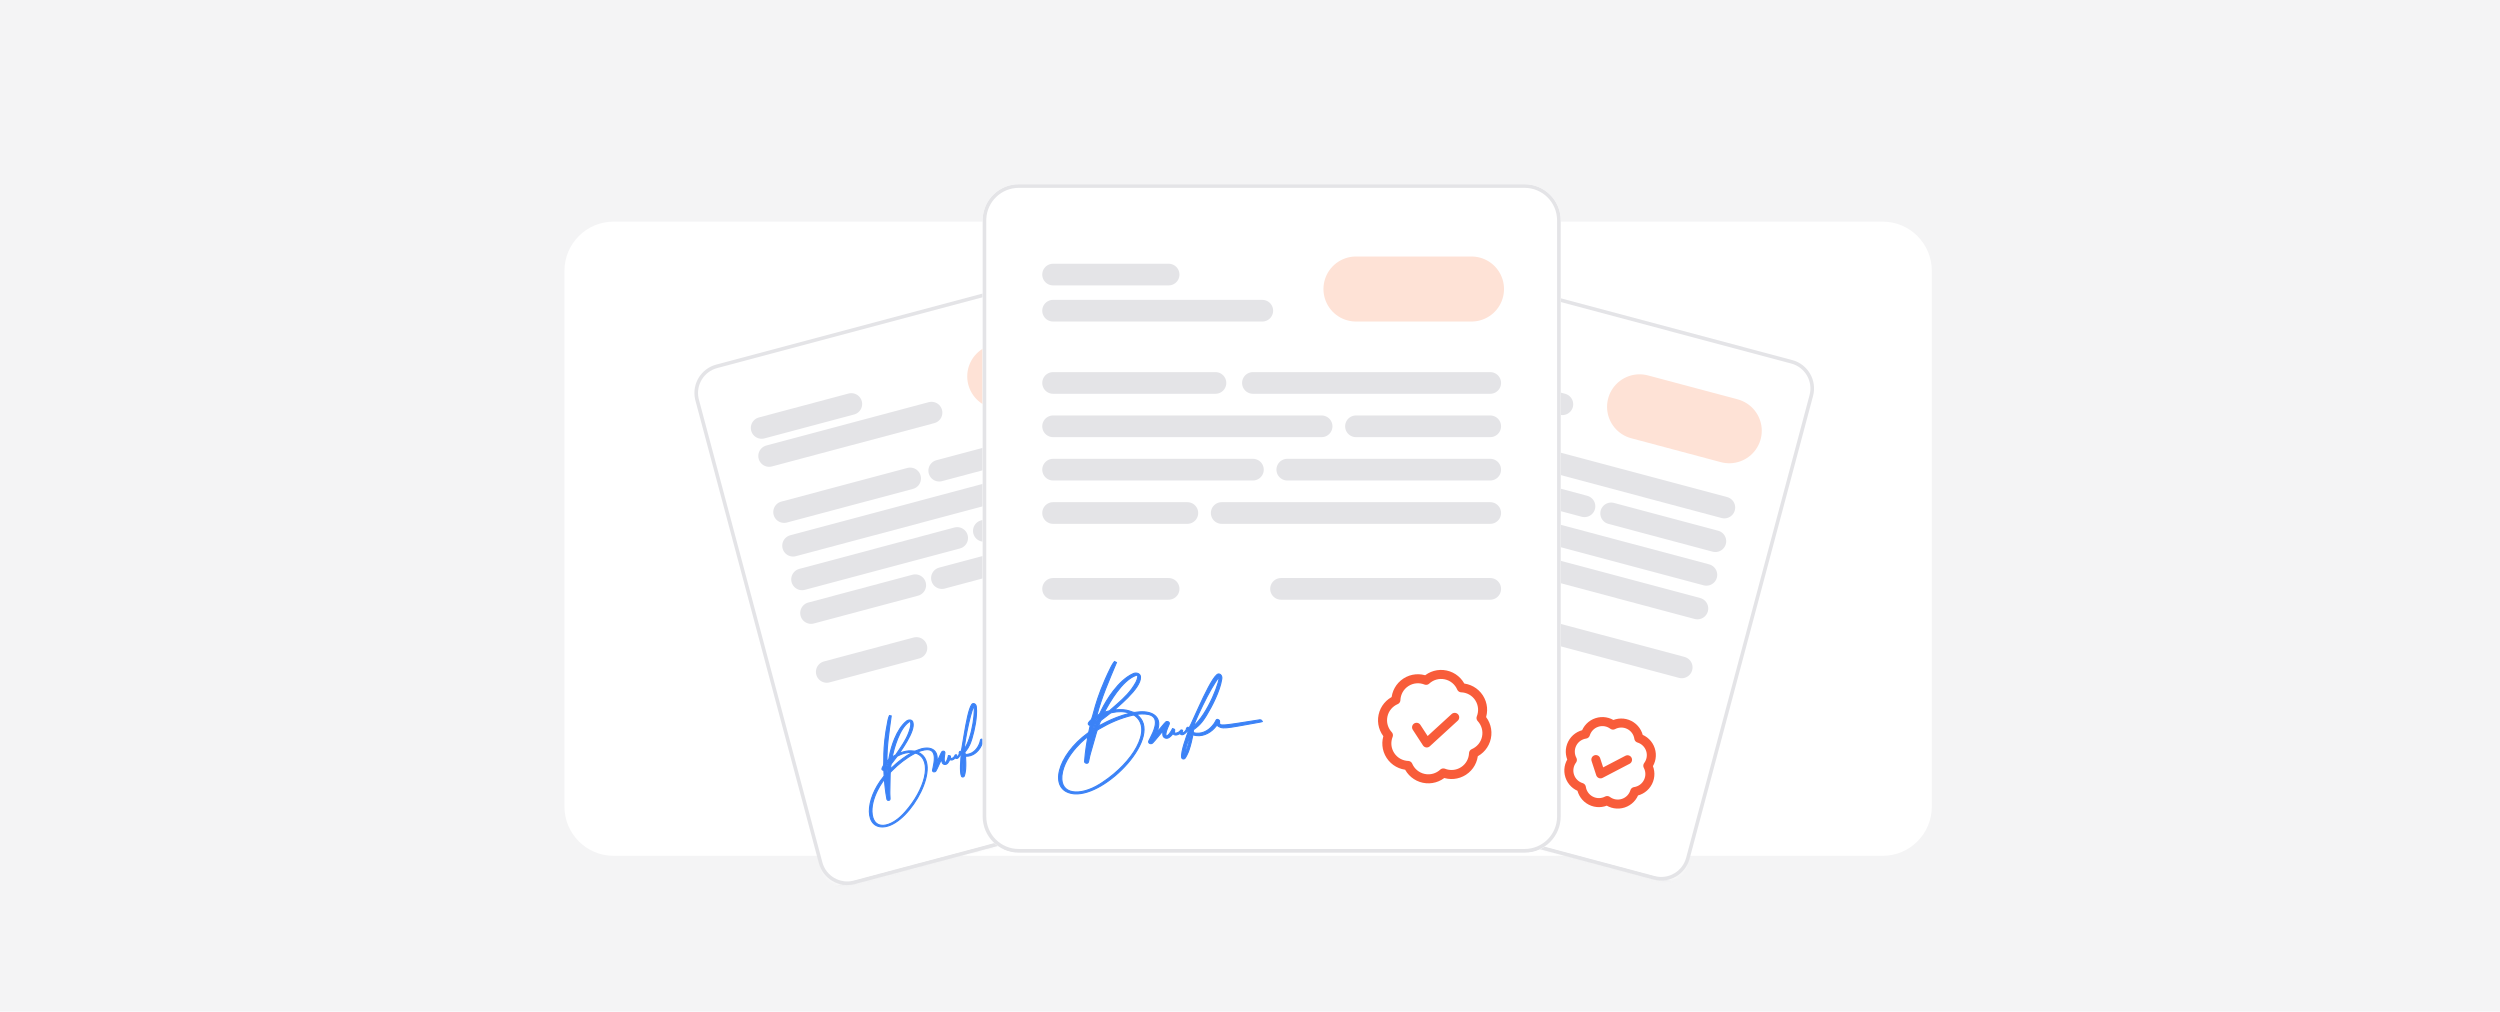 <svg width="692" height="280" viewBox="0 0 692 280" fill="none" xmlns="http://www.w3.org/2000/svg">
<rect width="692" height="280" fill="#F4F4F5"/>
<path d="M156.238 74.981C156.238 67.451 162.331 61.347 169.847 61.347H521.121C528.637 61.347 534.729 67.451 534.729 74.981V223.256C534.729 230.786 528.637 236.89 521.121 236.89H169.847C162.331 236.89 156.238 230.786 156.238 223.256V74.981Z" fill="white"/>
<g clip-path="url(#clip0_880_7138)">
<g filter="url(#filter0_d_880_7138)">
<mask id="mask0_880_7138" style="mask-type:luminance" maskUnits="userSpaceOnUse" x="340" y="48" width="160" height="174">
<path d="M374.558 54.464C375.701 50.177 380.104 47.628 384.391 48.772L493.065 77.762C497.352 78.906 499.9 83.308 498.757 87.595L464.59 215.675C463.446 219.962 459.044 222.511 454.757 221.367L346.083 192.377C341.796 191.233 339.247 186.831 340.391 182.544L374.558 54.464Z" fill="white"/>
</mask>
<g mask="url(#mask0_880_7138)">
<path d="M374.558 54.464C375.701 50.177 380.104 47.628 384.391 48.772L493.065 77.762C497.352 78.906 499.9 83.308 498.757 87.595L464.59 215.675C463.446 219.962 459.044 222.511 454.757 221.367L346.083 192.377C341.796 191.233 339.247 186.831 340.391 182.544L374.558 54.464Z" fill="white"/>
<mask id="mask1_880_7138" style="mask-type:luminance" maskUnits="userSpaceOnUse" x="338" y="46" width="163" height="178">
<path d="M376.628 46.701L500.827 79.832L462.519 223.438L338.32 190.306L376.628 46.701Z" fill="white"/>
</mask>
<g mask="url(#mask1_880_7138)">
<path d="M376.628 46.701L500.827 79.832L462.519 223.438L338.32 190.306L376.628 46.701Z" fill="white"/>
<path d="M492.935 86.042L380.379 56.017L341.534 201.635L454.09 231.661L492.935 86.042Z" fill="white"/>
<path d="M386.584 70.144L411.408 76.766" stroke="#E4E4E7" stroke-width="6" stroke-linecap="round"/>
<path d="M368.569 137.677L393.393 144.299" stroke="#E4E4E7" stroke-width="6" stroke-linecap="round"/>
<path d="M384.514 77.907L429.464 89.897" stroke="#E4E4E7" stroke-width="6" stroke-linecap="round"/>
<path d="M417.545 150.742L462.496 162.733" stroke="#E4E4E7" stroke-width="6" stroke-linecap="round"/>
<path d="M380.373 93.431L415.259 102.738" stroke="#E4E4E7" stroke-width="6" stroke-linecap="round"/>
<path d="M423.311 104.886L474.298 118.487" stroke="#E4E4E7" stroke-width="6" stroke-linecap="round"/>
<path d="M442.965 120.106L471.813 127.802" stroke="#E4E4E7" stroke-width="6" stroke-linecap="round"/>
<path d="M372.918 121.376L401.767 129.072" stroke="#E4E4E7" stroke-width="6" stroke-linecap="round"/>
<path d="M377.888 102.746L435.585 118.138" stroke="#E4E4E7" stroke-width="6" stroke-linecap="round"/>
<path d="M375.403 112.061L418.34 123.515" stroke="#E4E4E7" stroke-width="6" stroke-linecap="round"/>
<path d="M409.146 131.04L466.843 146.432" stroke="#E4E4E7" stroke-width="6" stroke-linecap="round"/>
<path d="M425.72 125.484L469.328 137.117" stroke="#E4E4E7" stroke-width="6" stroke-linecap="round"/>
<path d="M450.833 90.609L475.657 97.231" stroke="#FEE2D6" stroke-width="18" stroke-linecap="round"/>
<path d="M399.315 165.458C399.452 165.502 399.561 165.597 399.636 165.714C399.784 165.945 399.816 166.278 399.702 166.563L399.603 166.799C399.081 167.986 398.165 169.307 397.155 170.543C396.211 171.697 395.179 172.783 394.299 173.622L393.931 173.965C393.143 174.69 392.508 175.119 391.968 175.41C391.454 175.687 391.024 175.838 390.643 175.993C390.589 176.17 390.531 176.362 390.464 176.584C390.528 176.624 390.592 176.664 390.651 176.7C390.74 176.754 390.826 176.802 390.914 176.838L391.067 176.897C392.653 177.471 394.264 176.845 395.394 175.9L395.629 175.692C395.833 175.502 395.949 175.362 396.037 175.268C396.09 175.212 396.153 175.149 396.232 175.126C396.324 175.099 396.405 175.133 396.474 175.176L396.549 175.227C396.618 175.278 396.672 175.331 396.708 175.39C396.758 175.471 396.77 175.552 396.761 175.631C396.753 175.704 396.728 175.775 396.707 175.835C396.685 175.899 396.664 175.958 396.653 176.024L396.638 176.167C396.637 176.208 396.639 176.244 396.646 176.276C396.659 176.336 396.69 176.389 396.755 176.443C396.824 176.499 396.932 176.556 397.103 176.613C397.272 176.669 397.497 176.723 397.791 176.778C398.973 176.997 401.218 177.211 405.408 177.649L405.482 177.66C405.556 177.673 405.631 177.696 405.697 177.742C405.79 177.806 405.85 177.902 405.881 178.033L405.915 178.18L405.764 178.181C405.724 178.182 405.679 178.184 405.633 178.185L405.493 178.181C401.34 177.83 399.174 177.691 397.939 177.475C397.32 177.366 396.919 177.235 396.615 177.039C396.341 176.863 396.155 176.638 395.957 176.354C395.861 176.421 395.765 176.489 395.668 176.557L395.273 176.825C393.886 177.728 391.878 178.128 390.254 177.047C389.746 178.058 389.183 179.152 388.537 180.104L388.243 180.519C388.171 180.616 387.953 180.888 387.721 181.143C387.605 181.27 387.483 181.395 387.373 181.495C387.319 181.543 387.265 181.588 387.215 181.623C387.192 181.639 387.166 181.656 387.141 181.67L387.062 181.702C386.82 181.767 386.543 181.608 386.527 181.348L386.528 181.295C386.554 180.958 386.716 180.52 386.943 180.046C387.173 179.569 387.476 179.041 387.796 178.523C388.435 177.49 389.148 176.485 389.485 175.988L389.498 175.97C389.495 175.967 389.492 175.965 389.489 175.963C389.457 175.94 389.413 175.907 389.355 175.866C389.044 176.067 388.68 176.301 388.362 176.396C388.19 176.448 388.01 176.466 387.852 176.396C387.716 176.335 387.619 176.219 387.558 176.053C387.104 176.137 386.793 176.172 386.551 176.11C386.312 176.049 386.156 175.897 385.996 175.672C385.918 175.732 385.801 175.819 385.667 175.907C385.471 176.035 385.224 176.176 384.977 176.257L384.872 176.287C384.306 176.43 383.718 176.013 383.775 175.428C383.813 175.04 383.97 174.689 384.102 174.44C381.611 176.198 381.429 176.343 381.18 176.466L381.058 176.523C380.855 176.618 380.617 176.548 380.471 176.421C380.396 176.356 380.334 176.268 380.316 176.163C380.297 176.054 380.328 175.943 380.412 175.844L380.872 175.326C381.408 174.731 382.119 173.924 382.564 173.086C382.859 172.529 383.027 171.975 382.957 171.476C382.893 171.017 382.626 170.582 382.022 170.22L381.897 170.149C381.54 169.955 381.007 169.768 380.474 169.636C380.052 169.531 379.639 169.463 379.322 169.45C379.917 170.189 380.2 170.993 380.219 171.827C380.238 172.691 379.976 173.58 379.504 174.46C378.561 176.218 376.766 177.96 374.617 179.425C372.466 180.891 369.949 182.087 367.549 182.747C365.303 183.365 363.143 183.517 361.481 182.966L361.156 182.846C359.861 182.321 359.113 181.478 358.867 180.452C358.622 179.433 358.879 178.254 359.539 177.06C360.859 174.672 363.815 172.174 367.815 170.637L367.898 170.6C367.919 170.59 367.935 170.58 367.951 170.566C367.982 170.54 368.016 170.499 368.069 170.41C368.177 170.227 368.331 169.896 368.674 169.229L368.697 169.171C368.62 169.112 368.555 169.058 368.506 169.007C368.443 168.94 368.39 168.864 368.38 168.774C368.37 168.679 368.41 168.598 368.465 168.53C368.519 168.463 368.598 168.396 368.693 168.323L368.809 168.236C368.928 168.152 369.058 168.075 369.195 168.012L369.24 167.984C369.29 167.948 369.353 167.884 369.43 167.781C369.532 167.646 369.648 167.462 369.79 167.224C370.07 166.752 370.448 166.073 370.974 165.213C372.029 163.487 373.698 161.008 376.495 157.836L376.724 157.583C376.937 157.356 377.101 157.202 377.226 157.094C377.39 156.953 377.494 156.887 377.526 156.863L377.606 156.802L377.68 156.87C377.755 156.939 377.813 156.99 377.888 157.059L377.97 157.134L377.902 157.222C375.343 160.544 372.728 163.789 370.699 167.435C370.713 167.432 370.727 167.429 370.741 167.426C370.847 167.403 370.947 167.383 371.044 167.356C371.235 167.302 371.398 167.225 371.526 167.069L371.931 166.589C372.92 165.447 374.221 164.159 375.665 163.057C377.313 161.798 379.157 160.77 380.937 160.482L381.063 160.468C381.362 160.449 381.669 160.527 381.906 160.682C382.178 160.86 382.368 161.149 382.319 161.512L382.297 161.641C382.158 162.282 381.638 162.923 380.955 163.526C380.221 164.174 379.275 164.796 378.338 165.343C377.4 165.891 376.466 166.368 375.753 166.723C375.396 166.901 375.096 167.047 374.876 167.158C374.848 167.173 374.821 167.186 374.795 167.2C376.395 167.451 377.267 167.846 377.849 168.204C378.004 168.298 378.137 168.39 378.256 168.474C378.376 168.558 378.479 168.632 378.579 168.696C378.775 168.824 378.945 168.904 379.157 168.924L379.487 168.961C381.111 169.164 382.38 169.722 383.066 170.551C383.434 170.996 383.633 171.518 383.626 172.096C383.62 172.601 383.458 173.142 383.127 173.708L382.975 173.953C382.834 174.165 382.712 174.343 382.609 174.49C382.631 174.474 382.653 174.457 382.677 174.44L384.683 173.026C384.952 172.842 384.963 172.845 385.136 172.746L385.208 172.714C385.379 172.657 385.572 172.721 385.695 172.824C385.768 172.885 385.83 172.969 385.851 173.071C385.868 173.15 385.858 173.233 385.82 173.311L385.772 173.388C384.841 174.611 384.464 175.009 384.41 175.781C384.677 175.816 384.987 175.675 385.301 175.439C385.643 175.182 385.952 174.843 386.156 174.62L386.229 174.539L386.317 174.603C386.417 174.677 386.497 174.731 386.538 174.763C386.559 174.78 386.587 174.804 386.606 174.835C386.631 174.876 386.636 174.92 386.625 174.962C386.618 174.992 386.602 175.021 386.593 175.037C386.581 175.057 386.569 175.077 386.556 175.104C386.53 175.157 386.496 175.237 386.466 175.365L386.451 175.467C386.444 175.555 386.464 175.606 386.491 175.636C386.531 175.681 386.619 175.721 386.803 175.723L386.988 175.718C387.389 175.691 387.592 175.567 387.72 175.475C387.74 175.461 387.758 175.448 387.776 175.434C387.793 175.421 387.811 175.408 387.828 175.395C387.86 175.373 387.901 175.347 387.947 175.333C388.001 175.318 388.056 175.321 388.111 175.347C388.136 175.36 388.158 175.376 388.179 175.394L388.24 175.456L388.29 175.516L388.254 175.588C388.167 175.76 388.103 175.88 388.057 175.967C388.035 176.01 388.019 176.044 388.006 176.069C388.037 176.068 388.067 176.068 388.093 176.067C388.155 176.066 388.21 176.061 388.257 176.05L388.406 176.009C388.735 175.905 388.931 175.749 389.046 175.617C389.112 175.542 389.153 175.472 389.176 175.424C389.188 175.399 389.196 175.38 389.201 175.367C389.203 175.36 389.204 175.354 389.205 175.351L389.209 175.342C389.209 175.342 389.21 175.338 389.211 175.336C389.211 175.335 389.213 175.332 389.215 175.328C389.215 175.327 389.22 175.317 389.229 175.306L389.276 175.252C389.391 175.137 389.532 175.091 389.657 175.162C389.741 175.209 389.786 175.293 389.794 175.385C389.946 175.234 390.172 174.983 390.454 174.649C391.107 173.879 392.05 172.705 393.09 171.444C394.127 170.186 395.259 168.845 396.283 167.749C396.794 167.201 397.28 166.712 397.715 166.325C398.148 165.939 398.538 165.647 398.857 165.5L398.977 165.456C399.096 165.423 399.21 165.424 399.315 165.458ZM378.669 169.435C378.616 169.408 378.556 169.39 378.482 169.382L378.403 169.377C375.634 169.293 373.03 169.698 370.524 170.398L370.023 170.541C370.006 170.547 369.991 170.548 369.983 170.55C369.982 170.549 369.98 170.551 369.979 170.55C369.989 170.547 369.988 170.543 369.97 170.561C369.928 170.604 369.848 170.712 369.672 170.989C369.324 171.535 368.626 172.701 367.15 175.201L366.848 175.735C366.589 176.215 366.447 176.54 366.33 176.758C366.257 176.893 366.182 177.009 366.076 177.065C365.986 177.111 365.894 177.105 365.803 177.077L365.713 177.042C365.604 176.993 365.515 176.925 365.467 176.83C365.429 176.756 365.422 176.678 365.435 176.6L365.456 176.523C366.107 174.584 367.206 172.189 367.556 171.437C367.537 171.444 367.516 171.45 367.494 171.458C367.311 171.526 367.053 171.635 366.741 171.783C366.117 172.078 365.278 172.528 364.391 173.119C362.613 174.303 360.654 176.042 359.801 178.218L359.728 178.412C359.387 179.374 359.375 180.174 359.605 180.814C359.85 181.495 360.376 182.013 361.113 182.363C362.594 183.065 364.906 183.07 367.359 182.325L368.132 182.078C371.967 180.789 375.336 178.717 377.435 176.485C378.554 175.293 379.306 174.064 379.582 172.889C379.839 171.793 379.682 170.74 379.015 169.8L378.874 169.614C378.805 169.526 378.739 169.47 378.669 169.435ZM369.926 169.118C369.886 169.128 369.851 169.138 369.821 169.15C369.74 169.184 369.678 169.232 369.614 169.314C369.546 169.4 369.48 169.521 369.39 169.695C369.326 169.82 369.248 169.974 369.154 170.156C369.193 170.13 369.238 170.087 369.298 170.015C369.437 169.847 369.616 169.57 369.926 169.118ZM389.838 176.628C389.617 176.947 388.986 177.864 388.387 178.806C388.016 179.389 387.659 179.98 387.42 180.443C387.321 180.634 387.244 180.8 387.194 180.933C388.325 179.668 389.146 178.203 389.877 176.683C389.859 176.658 389.847 176.641 389.838 176.628ZM377.948 168.804C376.812 168.029 375.559 167.711 374.215 167.642L373.919 167.631C373.887 167.63 373.817 167.645 373.693 167.691C373.575 167.735 373.424 167.799 373.235 167.881C372.952 168.003 372.59 168.163 372.144 168.342L371.67 168.528C371.393 168.633 371.268 168.711 371.112 168.893C370.966 169.062 370.798 169.313 370.49 169.75C370.59 169.73 370.72 169.703 370.88 169.665C371.276 169.571 371.843 169.433 372.552 169.294C373.894 169.033 375.749 168.77 377.948 168.804ZM370.734 168.037C370.57 168.073 370.426 168.119 370.31 168.19C370.188 168.263 370.093 168.361 370.036 168.506C370.211 168.47 370.356 168.406 370.476 168.317C370.577 168.243 370.66 168.149 370.734 168.037ZM372.048 167.763C372.034 167.768 372.022 167.774 372.01 167.779C372.032 167.771 372.055 167.764 372.077 167.755C372.067 167.758 372.057 167.76 372.048 167.763ZM381.739 161.109C381.717 161.069 381.659 161.019 381.496 161.019L381.419 161.022C379.791 161.144 377.969 162.218 376.319 163.526C374.785 164.741 373.418 166.144 372.517 167.12C373.153 167.113 373.448 167.113 373.599 167.106C373.686 167.102 373.71 167.096 373.719 167.093C373.723 167.091 373.727 167.091 373.737 167.085C373.747 167.08 373.765 167.068 373.788 167.056L375.724 166.105C377.628 165.161 379.422 164.172 380.984 162.532L381.094 162.411C381.352 162.117 381.603 161.749 381.71 161.455C381.772 161.281 381.772 161.169 381.739 161.109ZM399.185 166.137C398.577 166.56 397.774 167.289 396.901 168.169C395.961 169.118 394.944 170.233 394.013 171.304C393.082 172.375 392.238 173.401 391.639 174.17C391.339 174.556 391.102 174.875 390.946 175.104C390.925 175.136 390.905 175.166 390.886 175.194C391.782 174.778 392.739 174.084 393.675 173.25C394.714 172.325 395.722 171.235 396.587 170.18C397.452 169.124 398.172 168.106 398.636 167.326C398.869 166.935 399.034 166.608 399.122 166.369C399.157 166.273 399.175 166.196 399.185 166.137Z" fill="#3B82F6" stroke="#3B82F6" stroke-width="0.3"/>
<path d="M438.735 188.252L440.026 192.203L447.497 188.304M453.157 194.471C452.407 195.948 451.011 196.882 449.487 197.103C449.036 198.575 447.899 199.811 446.324 200.326C444.75 200.841 443.103 200.513 441.869 199.592C440.509 200.314 438.831 200.385 437.354 199.635C435.877 198.886 434.943 197.489 434.722 195.966C433.25 195.514 432.013 194.378 431.498 192.803C430.983 191.228 431.31 189.581 432.232 188.347C431.51 186.987 431.44 185.309 432.19 183.832C432.939 182.355 434.335 181.421 435.858 181.2C436.31 179.728 437.446 178.492 439.021 177.977C440.595 177.463 442.243 177.789 443.477 178.71C444.837 177.989 446.515 177.918 447.993 178.668C449.47 179.418 450.404 180.813 450.624 182.336C452.097 182.788 453.334 183.925 453.848 185.5C454.363 187.074 454.035 188.722 453.114 189.956C453.836 191.316 453.906 192.993 453.157 194.471Z" stroke="#F85C3A" stroke-width="2.5" stroke-linecap="round" stroke-linejoin="round"/>
</g>
<mask id="mask2_880_7138" style="mask-type:luminance" maskUnits="userSpaceOnUse" x="338" y="46" width="163" height="178">
<path d="M376.628 46.701L500.827 79.832L462.519 223.438L338.32 190.306L376.628 46.701Z" fill="white"/>
</mask>
<g mask="url(#mask2_880_7138)">
<path d="M462.519 223.438L462.726 222.661L338.527 189.53L338.32 190.306L338.113 191.083L462.312 224.214L462.519 223.438Z" fill="#E4E4E7"/>
</g>
</g>
<path d="M384.287 49.16L492.961 78.15C497.034 79.236 499.455 83.419 498.369 87.491L464.202 215.572C463.115 219.645 458.933 222.065 454.861 220.979L346.186 191.989C342.114 190.902 339.693 186.72 340.779 182.647L374.946 54.567L375.057 54.19C376.294 50.346 380.342 48.108 384.287 49.16Z" stroke="#E4E4E7"/>
</g>
</g>
<g clip-path="url(#clip1_880_7138)">
<g filter="url(#filter1_d_880_7138)">
<mask id="mask3_880_7138" style="mask-type:luminance" maskUnits="userSpaceOnUse" x="189" y="49" width="160" height="174">
<path d="M189.586 88.846C188.442 84.559 190.99 80.157 195.277 79.013L303.95 50.016C308.237 48.872 312.639 51.42 313.783 55.707L347.958 183.785C349.102 188.072 346.554 192.475 342.267 193.619L233.595 222.615C229.308 223.759 224.905 221.211 223.761 216.924L189.586 88.846Z" fill="white"/>
</mask>
<g mask="url(#mask3_880_7138)">
<path d="M189.586 88.846C188.442 84.559 190.99 80.157 195.277 79.013L303.95 50.016C308.237 48.872 312.639 51.42 313.783 55.707L347.958 183.785C349.102 188.072 346.554 192.475 342.267 193.619L233.595 222.615C229.308 223.759 224.905 221.211 223.761 216.924L189.586 88.846Z" fill="white"/>
<mask id="mask4_880_7138" style="mask-type:luminance" maskUnits="userSpaceOnUse" x="187" y="47" width="164" height="178">
<path d="M187.515 81.084L311.712 47.945L350.029 191.548L225.832 224.687L187.515 81.084Z" fill="white"/>
</mask>
<g mask="url(#mask4_880_7138)">
<path d="M187.515 81.084L311.712 47.945L350.029 191.548L225.832 224.687L187.515 81.084Z" fill="white"/>
<path d="M307.962 57.261L195.408 87.293L234.263 232.909L346.816 202.877L307.962 57.261Z" fill="white"/>
<path d="M207.826 96.452L232.648 89.829" stroke="#E4E4E7" stroke-width="6" stroke-linecap="round"/>
<path d="M225.845 163.984L250.668 157.361" stroke="#E4E4E7" stroke-width="6" stroke-linecap="round"/>
<path d="M209.897 104.214L254.846 92.221" stroke="#E4E4E7" stroke-width="6" stroke-linecap="round"/>
<path d="M274.82 150.916L319.77 138.922" stroke="#E4E4E7" stroke-width="6" stroke-linecap="round"/>
<path d="M214.04 119.739L248.926 110.43" stroke="#E4E4E7" stroke-width="6" stroke-linecap="round"/>
<path d="M256.977 108.282L307.963 94.677" stroke="#E4E4E7" stroke-width="6" stroke-linecap="round"/>
<path d="M281.601 111.69L310.448 103.992" stroke="#E4E4E7" stroke-width="6" stroke-linecap="round"/>
<path d="M221.496 147.683L250.344 139.986" stroke="#E4E4E7" stroke-width="6" stroke-linecap="round"/>
<path d="M216.525 129.054L274.221 113.659" stroke="#E4E4E7" stroke-width="6" stroke-linecap="round"/>
<path d="M219.01 138.368L261.947 126.912" stroke="#E4E4E7" stroke-width="6" stroke-linecap="round"/>
<path d="M257.724 138.017L315.42 122.622" stroke="#E4E4E7" stroke-width="6" stroke-linecap="round"/>
<path d="M269.327 124.943L312.934 113.307" stroke="#E4E4E7" stroke-width="6" stroke-linecap="round"/>
<path d="M273.73 82.193L298.554 75.569" stroke="#FEE2D6" stroke-width="18" stroke-linecap="round"/>
<path d="M266.343 172.757C266.484 172.727 266.625 172.755 266.749 172.82C266.992 172.946 267.186 173.218 267.229 173.523L267.261 173.776C267.4 175.066 267.264 176.668 267.003 178.242C266.76 179.713 266.406 181.169 266.06 182.335L265.913 182.816C265.59 183.837 265.254 184.525 264.93 185.046C264.622 185.543 264.325 185.888 264.071 186.212C264.113 186.392 264.159 186.588 264.211 186.814C264.286 186.816 264.362 186.819 264.431 186.821C264.535 186.824 264.634 186.822 264.728 186.81L264.89 186.785C266.55 186.492 267.635 185.147 268.145 183.764L268.246 183.467C268.328 183.201 268.358 183.022 268.388 182.897C268.406 182.821 268.429 182.736 268.486 182.677C268.552 182.607 268.64 182.596 268.72 182.599L268.811 182.606C268.897 182.615 268.969 182.635 269.03 182.668C269.114 182.713 269.165 182.778 269.196 182.85C269.225 182.917 269.239 182.992 269.251 183.055C269.264 183.121 269.275 183.183 269.299 183.245L269.356 183.376C269.376 183.413 269.396 183.443 269.418 183.467C269.459 183.513 269.513 183.543 269.596 183.558C269.683 183.572 269.806 183.568 269.982 183.532C270.157 183.496 270.379 183.431 270.661 183.332C271.794 182.933 273.848 182.001 277.699 180.293L277.769 180.265C277.839 180.24 277.916 180.223 277.996 180.23C278.108 180.239 278.209 180.292 278.301 180.39L278.403 180.501L278.273 180.576C278.239 180.597 278.2 180.622 278.161 180.645L278.038 180.712C274.262 182.477 272.315 183.435 271.136 183.863C270.545 184.077 270.132 184.163 269.771 184.145C269.446 184.128 269.173 184.026 268.859 183.877C268.81 183.984 268.76 184.091 268.71 184.198L268.501 184.627C267.748 186.101 266.206 187.448 264.26 187.32C264.323 188.449 264.379 189.678 264.293 190.826L264.245 191.331C264.231 191.452 264.177 191.796 264.103 192.133C264.066 192.301 264.023 192.47 263.977 192.611C263.954 192.681 263.93 192.746 263.904 192.801C263.892 192.827 263.878 192.854 263.862 192.879L263.811 192.946C263.633 193.123 263.313 193.123 263.17 192.905L263.145 192.859C262.999 192.554 262.922 192.094 262.883 191.569C262.844 191.041 262.844 190.432 262.863 189.824C262.903 188.61 263.02 187.384 263.065 186.785L263.067 186.762C263.064 186.762 263.06 186.761 263.056 186.761C263.017 186.757 262.962 186.751 262.892 186.744C262.722 187.072 262.523 187.457 262.295 187.698C262.171 187.828 262.024 187.934 261.852 187.951C261.705 187.967 261.562 187.914 261.426 187.801C261.075 188.1 260.823 188.285 260.582 188.352C260.344 188.418 260.133 188.364 259.882 188.248C259.844 188.339 259.786 188.473 259.714 188.616C259.608 188.825 259.464 189.07 259.29 189.263L259.214 189.342C258.794 189.748 258.077 189.679 257.835 189.143C257.674 188.788 257.636 188.405 257.626 188.124C256.342 190.889 256.256 191.105 256.101 191.336L256.024 191.446C255.896 191.629 255.654 191.687 255.465 191.651C255.367 191.632 255.269 191.585 255.202 191.504C255.131 191.419 255.103 191.306 255.126 191.18L255.267 190.501C255.435 189.718 255.65 188.664 255.618 187.716C255.597 187.085 255.466 186.522 255.158 186.124C254.873 185.758 254.424 185.514 253.72 185.501L253.577 185.501C253.171 185.511 252.615 185.614 252.087 185.765C251.669 185.885 251.277 186.031 250.996 186.178C251.88 186.522 252.526 187.078 252.958 187.793C253.404 188.532 253.62 189.434 253.649 190.431C253.707 192.426 253.019 194.83 251.885 197.171C250.75 199.514 249.163 201.805 247.411 203.572C245.772 205.227 243.975 206.435 242.259 206.784L241.917 206.843C240.532 207.032 239.465 206.674 238.74 205.907C238.02 205.145 237.656 203.995 237.633 202.631C237.588 199.903 238.907 196.264 241.609 192.939L241.663 192.866C241.676 192.847 241.685 192.829 241.692 192.81C241.706 192.772 241.715 192.719 241.716 192.616C241.719 192.403 241.688 192.04 241.653 191.29L241.644 191.229C241.548 191.216 241.465 191.201 241.396 191.181C241.309 191.155 241.225 191.115 241.172 191.042C241.115 190.965 241.11 190.874 241.124 190.788C241.137 190.703 241.172 190.606 241.218 190.495L241.275 190.362C241.337 190.23 241.411 190.099 241.498 189.976L241.524 189.929C241.549 189.872 241.571 189.786 241.587 189.658C241.608 189.491 241.617 189.273 241.621 188.996C241.63 188.447 241.619 187.67 241.647 186.663C241.702 184.641 241.914 181.66 242.759 177.515L242.832 177.182C242.903 176.879 242.969 176.664 243.023 176.508C243.095 176.304 243.153 176.195 243.169 176.159L243.208 176.066L243.306 176.088C243.405 176.11 243.48 176.126 243.58 176.148L243.689 176.172L243.674 176.282C243.11 180.438 242.458 184.554 242.515 188.726C242.525 188.716 242.536 188.707 242.547 188.697C242.628 188.625 242.704 188.557 242.775 188.486C242.914 188.344 243.017 188.196 243.05 187.997L243.162 187.379C243.45 185.896 243.938 184.131 244.64 182.456C245.442 180.544 246.529 178.734 247.929 177.598L248.032 177.522C248.281 177.356 248.586 177.272 248.868 177.288C249.193 177.307 249.503 177.463 249.641 177.802L249.685 177.925C249.885 178.549 249.753 179.365 249.461 180.228C249.147 181.156 248.637 182.166 248.097 183.107C247.557 184.049 246.985 184.928 246.543 185.591C246.322 185.923 246.135 186.199 245.999 186.405C245.982 186.432 245.966 186.457 245.95 186.481C247.462 185.902 248.415 185.811 249.098 185.831C249.279 185.836 249.44 185.849 249.585 185.862C249.731 185.876 249.858 185.888 249.976 185.894C250.21 185.908 250.397 185.893 250.591 185.804L250.895 185.672C252.405 185.039 253.783 184.891 254.791 185.268C255.331 185.471 255.764 185.823 256.046 186.328C256.293 186.769 256.422 187.319 256.417 187.975L256.406 188.263C256.39 188.517 256.373 188.732 256.357 188.911C256.368 188.886 256.378 188.86 256.39 188.833L257.425 186.608C257.567 186.314 257.578 186.312 257.679 186.14L257.725 186.077C257.845 185.942 258.044 185.901 258.202 185.929C258.297 185.945 258.392 185.988 258.461 186.065C258.515 186.125 258.548 186.202 258.554 186.289L258.55 186.38C258.352 187.904 258.224 188.436 258.561 189.133C258.811 189.031 259.009 188.754 259.163 188.393C259.332 187.999 259.431 187.551 259.497 187.256L259.521 187.15L259.628 187.162C259.752 187.176 259.848 187.183 259.899 187.19C259.926 187.195 259.962 187.202 259.994 187.219C260.036 187.242 260.062 187.277 260.074 187.319C260.083 187.349 260.083 187.382 260.083 187.401C260.084 187.424 260.083 187.447 260.085 187.478C260.088 187.536 260.099 187.622 260.137 187.748L260.175 187.844C260.213 187.924 260.255 187.958 260.293 187.971C260.35 187.99 260.447 187.98 260.608 187.89L260.765 187.794C261.099 187.571 261.214 187.362 261.279 187.219C261.289 187.197 261.298 187.176 261.307 187.156C261.316 187.136 261.324 187.115 261.333 187.096C261.349 187.06 261.372 187.018 261.406 186.983C261.444 186.943 261.494 186.918 261.555 186.913C261.582 186.912 261.609 186.914 261.637 186.92L261.72 186.944L261.794 186.971L261.799 187.051C261.809 187.243 261.813 187.38 261.817 187.478C261.819 187.526 261.821 187.563 261.823 187.592C261.85 187.575 261.875 187.56 261.898 187.547C261.951 187.514 261.996 187.483 262.031 187.45L262.14 187.34C262.374 187.086 262.466 186.853 262.5 186.682C262.519 186.584 262.52 186.503 262.516 186.449C262.514 186.422 262.511 186.401 262.509 186.388C262.508 186.38 262.506 186.375 262.505 186.371L262.504 186.362C262.504 186.361 262.503 186.358 262.503 186.356C262.502 186.354 262.502 186.351 262.502 186.347C262.502 186.345 262.501 186.335 262.503 186.321L262.517 186.251C262.559 186.094 262.659 185.983 262.803 185.982C262.899 185.982 262.98 186.032 263.033 186.107C263.089 185.901 263.16 185.571 263.239 185.141C263.421 184.148 263.654 182.66 263.927 181.049C264.201 179.441 264.514 177.715 264.855 176.254C265.026 175.524 265.204 174.858 265.388 174.306C265.571 173.756 265.764 173.308 265.967 173.022L266.049 172.924C266.136 172.836 266.236 172.78 266.343 172.757ZM250.422 186.49C250.363 186.493 250.301 186.508 250.233 186.537L250.163 186.572C247.72 187.879 245.664 189.527 243.839 191.383L243.476 191.756C243.464 191.769 243.452 191.778 243.446 191.783C243.445 191.784 243.444 191.786 243.443 191.786C243.45 191.778 243.447 191.775 243.44 191.8C243.425 191.858 243.41 191.992 243.395 192.319C243.366 192.966 243.341 194.325 243.306 197.228L243.31 197.841C243.325 198.387 243.364 198.739 243.371 198.987C243.375 199.14 243.368 199.278 243.304 199.379C243.249 199.464 243.166 199.505 243.073 199.525L242.977 199.54C242.858 199.552 242.747 199.537 242.658 199.479C242.589 199.433 242.544 199.37 242.517 199.295L242.495 199.218C242.094 197.213 241.855 194.588 241.784 193.762C241.77 193.777 241.755 193.794 241.74 193.811C241.615 193.961 241.446 194.184 241.249 194.468C240.854 195.034 240.352 195.843 239.877 196.797C238.925 198.709 238.093 201.193 238.436 203.505L238.47 203.709C238.653 204.714 239.041 205.413 239.56 205.853C240.112 206.321 240.826 206.509 241.639 206.445C243.273 206.316 245.28 205.169 247.036 203.301L247.583 202.702C250.267 199.674 252.156 196.199 252.864 193.218C253.241 191.627 253.281 190.187 252.934 189.03C252.611 187.952 251.951 187.117 250.904 186.635L250.689 186.543C250.585 186.502 250.501 186.486 250.422 186.49ZM242.683 190.571C242.654 190.599 242.628 190.625 242.608 190.651C242.555 190.72 242.525 190.793 242.51 190.896C242.495 191.004 242.497 191.142 242.506 191.337C242.513 191.479 242.521 191.65 242.531 191.855C242.551 191.813 242.57 191.754 242.585 191.661C242.622 191.446 242.64 191.117 242.683 190.571ZM263.69 187.163C263.657 187.55 263.567 188.66 263.517 189.775C263.486 190.466 263.471 191.156 263.493 191.676C263.503 191.891 263.519 192.073 263.542 192.213C263.892 190.553 263.874 188.874 263.751 187.192C263.723 187.179 263.704 187.17 263.69 187.163ZM249.483 186.302C248.112 186.196 246.867 186.544 245.667 187.155L245.405 187.292C245.376 187.307 245.324 187.355 245.239 187.457C245.158 187.553 245.059 187.684 244.936 187.85C244.752 188.097 244.517 188.415 244.22 188.793L243.901 189.19C243.714 189.419 243.644 189.55 243.599 189.784C243.557 190.004 243.537 190.305 243.487 190.838C243.564 190.771 243.663 190.682 243.783 190.569C244.079 190.291 244.502 189.889 245.048 189.415C246.081 188.52 247.559 187.368 249.483 186.302ZM242.846 189.23C242.721 189.344 242.62 189.455 242.554 189.574C242.484 189.698 242.451 189.831 242.474 189.985C242.608 189.867 242.702 189.739 242.762 189.602C242.812 189.488 242.838 189.365 242.846 189.23ZM243.848 188.338C243.839 188.349 243.832 188.361 243.824 188.372C243.839 188.353 243.855 188.336 243.87 188.317C243.862 188.325 243.855 188.331 243.848 188.338ZM248.937 177.742C248.898 177.718 248.823 177.703 248.681 177.784L248.615 177.825C247.265 178.742 246.221 180.581 245.441 182.537C244.717 184.355 244.229 186.252 243.935 187.547C244.483 187.224 244.738 187.077 244.866 186.997C244.939 186.95 244.957 186.933 244.964 186.925C244.966 186.922 244.969 186.919 244.975 186.909C244.981 186.9 244.991 186.881 245.005 186.859L246.21 185.07C247.391 183.303 248.454 181.552 248.991 179.351L249.026 179.191C249.104 178.808 249.138 178.364 249.084 178.056C249.052 177.874 248.995 177.777 248.937 177.742ZM266.569 173.411C266.252 174.08 265.919 175.113 265.601 176.31C265.258 177.602 264.932 179.075 264.658 180.467C264.385 181.859 264.163 183.17 264.027 184.136C263.959 184.619 263.913 185.014 263.892 185.29C263.889 185.328 263.887 185.365 263.885 185.398C264.454 184.591 264.938 183.513 265.335 182.323C265.774 181.004 266.106 179.557 266.33 178.211C266.554 176.864 266.671 175.622 266.685 174.715C266.692 174.26 266.673 173.894 266.63 173.643C266.613 173.543 266.59 173.467 266.569 173.411Z" fill="#3B82F6" stroke="#3B82F6" stroke-width="0.3"/>
<path d="M311.879 172.886L314.966 175.668L319.502 168.566M327.482 171.094C327.567 172.748 326.822 174.253 325.611 175.204C325.952 176.706 325.583 178.344 324.474 179.575C323.365 180.805 321.774 181.342 320.246 181.158C319.425 182.461 318.006 183.358 316.351 183.444C314.697 183.53 313.192 182.784 312.241 181.574C310.74 181.915 309.102 181.546 307.87 180.437C306.64 179.328 306.103 177.736 306.287 176.208C304.984 175.387 304.087 173.968 304.001 172.314C303.915 170.66 304.66 169.154 305.872 168.204C305.53 166.702 305.9 165.065 307.008 163.834C308.117 162.604 309.708 162.066 311.238 162.25C312.057 160.947 313.477 160.05 315.132 159.964C316.786 159.878 318.291 160.623 319.241 161.834C320.743 161.492 322.382 161.862 323.612 162.971C324.843 164.08 325.38 165.671 325.196 167.201C326.499 168.02 327.395 169.44 327.482 171.094Z" stroke="#F85C3A" stroke-width="2.5" stroke-linecap="round" stroke-linejoin="round"/>
</g>
<mask id="mask5_880_7138" style="mask-type:luminance" maskUnits="userSpaceOnUse" x="187" y="47" width="164" height="178">
<path d="M187.515 81.084L311.712 47.945L350.029 191.548L225.832 224.687L187.515 81.084Z" fill="white"/>
</mask>
<g mask="url(#mask5_880_7138)">
<path d="M350.029 191.548L349.822 190.771L225.625 223.91L225.832 224.687L226.039 225.463L350.236 192.324L350.029 191.548Z" fill="#E4E4E7"/>
</g>
</g>
<path d="M195.381 79.401L304.053 50.404C308.126 49.318 312.308 51.738 313.395 55.811L347.57 183.889C348.657 187.962 346.236 192.144 342.163 193.231L233.491 222.227C229.418 223.314 225.236 220.894 224.149 216.821L189.974 88.743L189.883 88.36C189.041 84.412 191.436 80.454 195.381 79.401Z" stroke="#E4E4E7"/>
</g>
</g>
<g filter="url(#filter2_d_880_7138)">
<g clip-path="url(#clip2_880_7138)">
<path d="M269 39C269 33.477 273.477 29 279 29H419C424.523 29 429 33.477 429 39V204C429 209.523 424.523 214 419 214H279C273.477 214 269 209.523 269 204V39Z" fill="white"/>
<g clip-path="url(#clip3_880_7138)">
<mask id="path-50-inside-1_880_7138" fill="white">
<path d="M269 29H429V214H269V29Z"/>
</mask>
<path d="M269 29H429V214H269V29Z" fill="white"/>
<rect width="145" height="187.594" transform="translate(276.5 39)" fill="white"/>
<path d="M288.495 54H320.474" stroke="#E4E4E7" stroke-width="6" stroke-linecap="round"/>
<path d="M288.495 141H320.474" stroke="#E4E4E7" stroke-width="6" stroke-linecap="round"/>
<path d="M288.495 64H346.402" stroke="#E4E4E7" stroke-width="6" stroke-linecap="round"/>
<path d="M351.588 141H409.496" stroke="#E4E4E7" stroke-width="6" stroke-linecap="round"/>
<path d="M288.495 84H333.438" stroke="#E4E4E7" stroke-width="6" stroke-linecap="round"/>
<path d="M343.81 84H409.495" stroke="#E4E4E7" stroke-width="6" stroke-linecap="round"/>
<path d="M372.331 96L409.495 96" stroke="#E4E4E7" stroke-width="6" stroke-linecap="round"/>
<path d="M288.495 120L325.659 120" stroke="#E4E4E7" stroke-width="6" stroke-linecap="round"/>
<path d="M288.495 96H362.824" stroke="#E4E4E7" stroke-width="6" stroke-linecap="round"/>
<path d="M288.495 108H343.809" stroke="#E4E4E7" stroke-width="6" stroke-linecap="round"/>
<path d="M335.167 120H409.495" stroke="#E4E4E7" stroke-width="6" stroke-linecap="round"/>
<path d="M353.317 108H409.495" stroke="#E4E4E7" stroke-width="6" stroke-linecap="round"/>
<path d="M372.331 58H404.31" stroke="#FEE2D6" stroke-width="18" stroke-linecap="round"/>
<path d="M334.384 164.547C334.564 164.556 334.725 164.635 334.853 164.752C335.105 164.982 335.251 165.372 335.205 165.752L335.162 166.067C334.915 167.662 334.237 169.545 333.418 171.355C332.653 173.046 331.761 174.683 330.971 175.975L330.639 176.506C329.923 177.63 329.298 178.35 328.742 178.873C328.212 179.371 327.743 179.691 327.334 179.999C327.327 180.229 327.319 180.479 327.31 180.768C327.399 180.795 327.489 180.823 327.572 180.847C327.696 180.884 327.816 180.914 327.933 180.929L328.136 180.951C330.226 181.132 331.963 179.862 333.02 178.363L333.236 178.038C333.42 177.744 333.514 177.538 333.59 177.397C333.636 177.312 333.691 177.217 333.778 177.164C333.881 177.102 333.989 177.117 334.085 177.146L334.192 177.183C334.292 177.222 334.373 177.269 334.435 177.328C334.522 177.41 334.562 177.504 334.577 177.601C334.59 177.691 334.583 177.785 334.577 177.864C334.571 177.948 334.566 178.026 334.573 178.109L334.601 178.285C334.612 178.335 334.627 178.378 334.646 178.414C334.681 178.482 334.735 178.536 334.831 178.58C334.931 178.625 335.08 178.659 335.303 178.673C335.525 178.686 335.812 178.679 336.184 178.65C337.675 178.534 340.444 178.072 345.624 177.254L345.716 177.243C345.809 177.235 345.907 177.239 346.001 177.273C346.133 177.32 346.237 177.416 346.316 177.564L346.404 177.73L346.223 177.779C346.175 177.793 346.121 177.81 346.066 177.826L345.897 177.867C340.789 178.777 338.14 179.305 336.585 179.441C335.806 179.509 335.282 179.48 334.853 179.342C334.467 179.218 334.171 179.007 333.842 178.728C333.748 178.84 333.655 178.953 333.56 179.066L333.17 179.515C331.792 181.046 329.506 182.171 327.206 181.392C326.919 182.77 326.593 184.267 326.121 185.619L325.901 186.212C325.845 186.353 325.67 186.749 325.473 187.13C325.374 187.32 325.268 187.51 325.168 187.665C325.118 187.741 325.068 187.812 325.019 187.87C324.996 187.897 324.971 187.925 324.944 187.95L324.861 188.014C324.59 188.17 324.205 188.068 324.103 187.76L324.087 187.696C324.01 187.283 324.065 186.704 324.186 186.061C324.309 185.413 324.504 184.681 324.723 183.956C325.16 182.508 325.695 181.071 325.94 180.365L325.95 180.339C325.946 180.337 325.942 180.335 325.937 180.334C325.892 180.316 325.828 180.291 325.745 180.26C325.436 180.601 325.074 181 324.721 181.216C324.531 181.333 324.32 181.413 324.108 181.379C323.925 181.35 323.771 181.241 323.644 181.061C323.125 181.308 322.763 181.45 322.452 181.453C322.144 181.456 321.908 181.324 321.643 181.104C321.568 181.201 321.456 181.343 321.323 181.492C321.128 181.709 320.876 181.958 320.606 182.134L320.489 182.205C319.854 182.558 319.014 182.245 318.894 181.523L318.893 181.523C318.814 181.044 318.891 180.572 318.97 180.23C316.538 183.144 316.366 183.376 316.105 183.604L315.978 183.712C315.764 183.891 315.455 183.883 315.239 183.778C315.128 183.724 315.025 183.637 314.97 183.517C314.912 183.392 314.914 183.248 314.983 183.103L315.37 182.332C315.823 181.444 316.42 180.246 316.686 179.095C316.863 178.33 316.886 177.611 316.643 177.033C316.419 176.501 315.957 176.064 315.114 175.822L314.942 175.777C314.45 175.658 313.749 175.604 313.066 175.616C312.524 175.626 312.006 175.676 311.62 175.762C312.574 176.46 313.171 177.336 313.462 178.334C313.762 179.366 313.732 180.52 313.446 181.729C312.876 184.146 311.277 186.817 309.162 189.268C307.046 191.722 304.402 193.968 301.728 195.531C299.225 196.995 296.676 197.871 294.5 197.741L294.07 197.702C292.344 197.485 291.175 196.712 290.55 195.557C289.928 194.409 289.859 192.909 290.27 191.261C291.091 187.966 293.845 184.013 298.162 180.881L298.25 180.811C298.272 180.792 298.289 180.774 298.303 180.753C298.332 180.712 298.36 180.651 298.395 180.527C298.466 180.272 298.545 179.825 298.744 178.912L298.753 178.836C298.641 178.789 298.546 178.745 298.47 178.699C298.373 178.639 298.285 178.565 298.244 178.46C298.201 178.349 298.224 178.238 298.268 178.139C298.312 178.041 298.385 177.935 298.475 177.817L298.587 177.675C298.704 177.536 298.835 177.402 298.979 177.282L299.025 177.234C299.073 177.174 299.128 177.077 299.189 176.928C299.267 176.734 299.348 176.475 299.442 176.143C299.628 175.486 299.865 174.548 300.221 173.345C300.937 170.931 302.148 167.414 304.495 162.701L304.689 162.324C304.872 161.982 305.02 161.744 305.136 161.574C305.288 161.352 305.392 161.24 305.422 161.201L305.499 161.102L305.61 161.16C305.722 161.218 305.808 161.261 305.921 161.32L306.044 161.384L305.99 161.512C303.978 166.328 301.874 171.069 300.603 176.105C300.619 176.097 300.635 176.089 300.651 176.081C300.771 176.02 300.885 175.963 300.993 175.9C301.205 175.774 301.377 175.629 301.481 175.4L301.813 174.693C302.636 173.002 303.789 171.036 305.171 169.247C306.749 167.204 308.637 165.376 310.685 164.459L310.833 164.401C311.186 164.282 311.581 164.278 311.915 164.388C312.299 164.515 312.621 164.802 312.679 165.254L312.693 165.416C312.732 166.231 312.312 167.17 311.684 168.114C311.009 169.129 310.071 170.18 309.12 171.139C308.168 172.099 307.197 172.972 306.454 173.627C306.081 173.956 305.767 174.228 305.539 174.432C305.509 174.459 305.481 174.484 305.455 174.508C307.459 174.297 308.635 174.493 309.449 174.736C309.665 174.8 309.855 174.868 310.025 174.93C310.197 174.993 310.344 175.049 310.485 175.094C310.762 175.185 310.992 175.227 311.253 175.183L311.662 175.121C313.68 174.845 315.385 175.109 316.476 175.886C317.062 176.303 317.468 176.866 317.646 177.564C317.801 178.173 317.78 178.876 317.563 179.663L317.458 180.006C317.357 180.306 317.268 180.559 317.191 180.769C317.212 180.743 317.233 180.715 317.256 180.687L319.215 178.343C319.48 178.035 319.494 178.036 319.671 177.861L319.746 177.8C319.934 177.676 320.186 177.691 320.367 177.775C320.475 177.825 320.577 177.907 320.635 178.022C320.68 178.112 320.695 178.215 320.674 178.321L320.641 178.429C319.914 180.199 319.588 180.798 319.77 181.744C320.104 181.701 320.431 181.432 320.732 181.047C321.062 180.628 321.325 180.121 321.499 179.787L321.561 179.667L321.687 179.716C321.831 179.773 321.944 179.812 322.003 179.837C322.034 179.851 322.076 179.871 322.109 179.902C322.151 179.943 322.171 179.994 322.172 180.048C322.173 180.087 322.163 180.127 322.157 180.149C322.15 180.177 322.142 180.205 322.134 180.242C322.12 180.313 322.105 180.42 322.111 180.584L322.124 180.712C322.145 180.82 322.185 180.875 322.227 180.902C322.289 180.943 322.409 180.963 322.631 180.906L322.851 180.841C323.324 180.68 323.529 180.466 323.654 180.314C323.673 180.291 323.691 180.269 323.708 180.247C323.724 180.226 323.741 180.204 323.757 180.184C323.789 180.146 323.83 180.102 323.882 180.071C323.941 180.035 324.009 180.021 324.083 180.035C324.116 180.042 324.148 180.054 324.18 180.069L324.273 180.125L324.353 180.181L324.333 180.279C324.283 180.513 324.244 180.679 324.217 180.798C324.204 180.857 324.195 180.902 324.188 180.937C324.225 180.926 324.261 180.916 324.292 180.907C324.367 180.885 324.43 180.862 324.484 180.833L324.65 180.736C325.013 180.506 325.198 180.255 325.294 180.06C325.349 179.948 325.376 179.851 325.389 179.785C325.395 179.752 325.398 179.726 325.4 179.709C325.4 179.7 325.4 179.693 325.4 179.688L325.402 179.677C325.402 179.676 325.401 179.672 325.402 179.669C325.402 179.667 325.403 179.663 325.404 179.658C325.404 179.656 325.407 179.643 325.414 179.627L325.453 179.547C325.554 179.372 325.709 179.271 325.883 179.316C325.999 179.346 326.079 179.433 326.119 179.54C326.254 179.31 326.444 178.936 326.677 178.444C327.215 177.308 327.973 175.593 328.818 173.744C329.663 171.898 330.594 169.922 331.473 168.275C331.912 167.452 332.34 166.708 332.739 166.103C333.136 165.5 333.511 165.024 333.847 164.745L333.978 164.653C334.11 164.575 334.248 164.54 334.384 164.547ZM310.83 175.954C310.758 175.938 310.68 175.936 310.588 175.95L310.492 175.969C307.135 176.757 304.133 178.079 301.343 179.725L300.787 180.058C300.768 180.07 300.75 180.077 300.742 180.081C300.74 180.081 300.738 180.083 300.737 180.083C300.748 180.076 300.745 180.071 300.73 180.099C300.693 180.164 300.631 180.32 300.508 180.709C300.266 181.478 299.8 183.104 298.826 186.584L298.635 187.323C298.477 187.984 298.411 188.42 298.34 188.72C298.295 188.906 298.243 189.069 298.133 189.17C298.04 189.255 297.927 189.277 297.809 189.272L297.689 189.259C297.542 189.235 297.413 189.182 297.325 189.083C297.256 189.006 297.222 188.915 297.214 188.817L297.213 188.717C297.374 186.177 297.928 182.943 298.108 181.927C298.086 181.941 298.063 181.956 298.04 181.972C297.841 182.113 297.566 182.326 297.238 182.604C296.582 183.159 295.718 183.97 294.841 184.965C293.082 186.96 291.284 189.679 290.956 192.57L290.931 192.827C290.829 194.094 291.071 195.059 291.553 195.755C292.066 196.495 292.866 196.95 293.864 197.134C295.871 197.503 298.653 196.768 301.364 195.085L302.214 194.54C306.413 191.759 309.8 188.186 311.608 184.828C312.572 183.036 313.082 181.317 313.036 179.815C312.994 178.414 312.468 177.198 311.363 176.282L311.135 176.103C311.023 176.02 310.926 175.974 310.83 175.954ZM300.214 178.378C300.169 178.402 300.13 178.425 300.097 178.45C300.011 178.516 299.952 178.594 299.901 178.714C299.848 178.839 299.806 179.005 299.754 179.243C299.717 179.415 299.673 179.624 299.619 179.873C299.656 179.83 299.698 179.764 299.746 179.658C299.859 179.411 299.986 179.021 300.214 178.378ZM326.571 181.021C326.407 181.476 325.942 182.781 325.524 184.106C325.265 184.927 325.026 185.752 324.886 186.385C324.829 186.647 324.79 186.871 324.772 187.047C325.726 185.163 326.244 183.138 326.635 181.075C326.606 181.051 326.586 181.034 326.571 181.021ZM309.761 175.426C308.147 174.859 306.537 174.878 304.898 175.227L304.539 175.308C304.5 175.317 304.421 175.358 304.287 175.453C304.159 175.543 303.997 175.669 303.796 175.828C303.495 176.066 303.111 176.374 302.633 176.733L302.121 177.108C301.823 177.324 301.697 177.458 301.568 177.726C301.446 177.977 301.325 178.332 301.094 178.957C301.209 178.901 301.357 178.826 301.536 178.729C301.983 178.489 302.62 178.141 303.429 177.747C304.959 177.002 307.105 176.091 309.761 175.426ZM300.839 176.818C300.653 176.914 300.495 177.016 300.377 177.138C300.254 177.265 300.172 177.414 300.149 177.606C300.349 177.507 300.503 177.383 300.619 177.238C300.716 177.117 300.786 176.977 300.839 176.818ZM302.331 176.067C302.316 176.077 302.304 176.089 302.291 176.099C302.315 176.082 302.34 176.066 302.364 176.048C302.353 176.055 302.341 176.06 302.331 176.067ZM311.851 164.956C311.812 164.915 311.726 164.873 311.53 164.925L311.438 164.953C309.52 165.622 307.673 167.499 306.108 169.601C304.654 171.555 303.459 173.68 302.689 175.143C303.452 174.931 303.806 174.836 303.985 174.78C304.089 174.747 304.116 174.732 304.126 174.725C304.13 174.722 304.134 174.72 304.145 174.71C304.155 174.7 304.173 174.681 304.197 174.659L306.22 172.894C308.207 171.148 310.048 169.383 311.4 166.909L311.494 166.728C311.71 166.292 311.894 165.769 311.927 165.381C311.947 165.152 311.91 165.017 311.851 164.956ZM334.446 165.406C333.85 166.109 333.119 167.244 332.352 168.582C331.525 170.025 330.66 171.692 329.884 173.279C329.108 174.865 328.421 176.37 327.948 177.488C327.711 178.048 327.528 178.508 327.415 178.833C327.399 178.878 327.385 178.921 327.372 178.96C328.315 178.173 329.243 177.031 330.102 175.728C331.054 174.282 331.917 172.648 332.619 171.101C333.32 169.554 333.86 168.098 334.168 167.011C334.322 166.466 334.416 166.02 334.445 165.704C334.457 165.578 334.454 165.48 334.446 165.406Z" fill="#3B82F6" stroke="#3B82F6" stroke-width="0.3"/>
<path d="M389.107 179.314L391.927 183.651L399.662 176.564M408.447 182.166C408.019 184.183 406.64 185.754 404.878 186.509C404.807 188.424 403.837 190.275 402.108 191.399C400.38 192.523 398.294 192.659 396.515 191.947C395.11 193.251 393.115 193.874 391.098 193.447C389.081 193.019 387.51 191.64 386.755 189.879C384.84 189.808 382.988 188.838 381.863 187.109C380.739 185.38 380.604 183.294 381.316 181.514C380.012 180.11 379.389 178.115 379.817 176.098C380.244 174.081 381.623 172.51 383.385 171.755C383.456 169.84 384.426 167.988 386.154 166.864C387.883 165.74 389.969 165.605 391.749 166.317C393.153 165.013 395.148 164.389 397.166 164.817C399.183 165.244 400.754 166.624 401.508 168.385C403.424 168.456 405.276 169.426 406.4 171.155C407.524 172.884 407.659 174.97 406.947 176.749C408.251 178.154 408.874 180.149 408.447 182.166Z" stroke="#F85C3A" stroke-width="2.5" stroke-linecap="round" stroke-linejoin="round"/>
</g>
<path d="M429 214V213H269V214V215H429V214Z" fill="#E4E4E7" mask="url(#path-50-inside-1_880_7138)"/>
</g>
<path d="M279 29.5H419C424.247 29.5 428.5 33.753 428.5 39V204C428.5 209.247 424.247 213.5 419 213.5H279C273.753 213.5 269.5 209.247 269.5 204V39L269.513 38.511C269.767 33.491 273.917 29.5 279 29.5Z" stroke="#E4E4E7"/>
</g>
<defs>
<filter id="filter0_d_880_7138" x="307.72" y="35.1" width="229.709" height="243.938" filterUnits="userSpaceOnUse" color-interpolation-filters="sRGB">
<feFlood flood-opacity="0" result="BackgroundImageFix"/>
<feColorMatrix in="SourceAlpha" type="matrix" values="0 0 0 0 0 0 0 0 0 0 0 0 0 0 0 0 0 0 127 0" result="hardAlpha"/>
<feOffset dx="3" dy="22"/>
<feGaussianBlur stdDeviation="17.65"/>
<feComposite in2="hardAlpha" operator="out"/>
<feColorMatrix type="matrix" values="0 0 0 0 0 0 0 0 0 0 0 0 0 0 0 0 0 0 0.06 0"/>
<feBlend mode="normal" in2="BackgroundImageFix" result="effect1_dropShadow_880_7138"/>
<feBlend mode="normal" in="SourceGraphic" in2="effect1_dropShadow_880_7138" result="shape"/>
</filter>
<filter id="filter1_d_880_7138" x="156.915" y="36.344" width="229.715" height="243.943" filterUnits="userSpaceOnUse" color-interpolation-filters="sRGB">
<feFlood flood-opacity="0" result="BackgroundImageFix"/>
<feColorMatrix in="SourceAlpha" type="matrix" values="0 0 0 0 0 0 0 0 0 0 0 0 0 0 0 0 0 0 127 0" result="hardAlpha"/>
<feOffset dx="3" dy="22"/>
<feGaussianBlur stdDeviation="17.65"/>
<feComposite in2="hardAlpha" operator="out"/>
<feColorMatrix type="matrix" values="0 0 0 0 0 0 0 0 0 0 0 0 0 0 0 0 0 0 0.06 0"/>
<feBlend mode="normal" in2="BackgroundImageFix" result="effect1_dropShadow_880_7138"/>
<feBlend mode="normal" in="SourceGraphic" in2="effect1_dropShadow_880_7138" result="shape"/>
</filter>
<filter id="filter2_d_880_7138" x="236.7" y="15.7" width="230.6" height="255.6" filterUnits="userSpaceOnUse" color-interpolation-filters="sRGB">
<feFlood flood-opacity="0" result="BackgroundImageFix"/>
<feColorMatrix in="SourceAlpha" type="matrix" values="0 0 0 0 0 0 0 0 0 0 0 0 0 0 0 0 0 0 127 0" result="hardAlpha"/>
<feOffset dx="3" dy="22"/>
<feGaussianBlur stdDeviation="17.65"/>
<feComposite in2="hardAlpha" operator="out"/>
<feColorMatrix type="matrix" values="0 0 0 0 0 0 0 0 0 0 0 0 0 0 0 0 0 0 0.06 0"/>
<feBlend mode="normal" in2="BackgroundImageFix" result="effect1_dropShadow_880_7138"/>
<feBlend mode="normal" in="SourceGraphic" in2="effect1_dropShadow_880_7138" result="shape"/>
</filter>
<clipPath id="clip0_880_7138">
<rect width="186.386" height="197.633" fill="white" transform="translate(353.911 29) rotate(14.936)"/>
</clipPath>
<clipPath id="clip1_880_7138">
<rect width="186.386" height="197.633" fill="white" transform="translate(159 77.052) rotate(-14.94)"/>
</clipPath>
<clipPath id="clip2_880_7138">
<path d="M269 39C269 33.477 273.477 29 279 29H419C424.523 29 429 33.477 429 39V204C429 209.523 424.523 214 419 214H279C273.477 214 269 209.523 269 204V39Z" fill="white"/>
</clipPath>
<clipPath id="clip3_880_7138">
<path d="M269 29H429V214H269V29Z" fill="white"/>
</clipPath>
</defs>
</svg>
